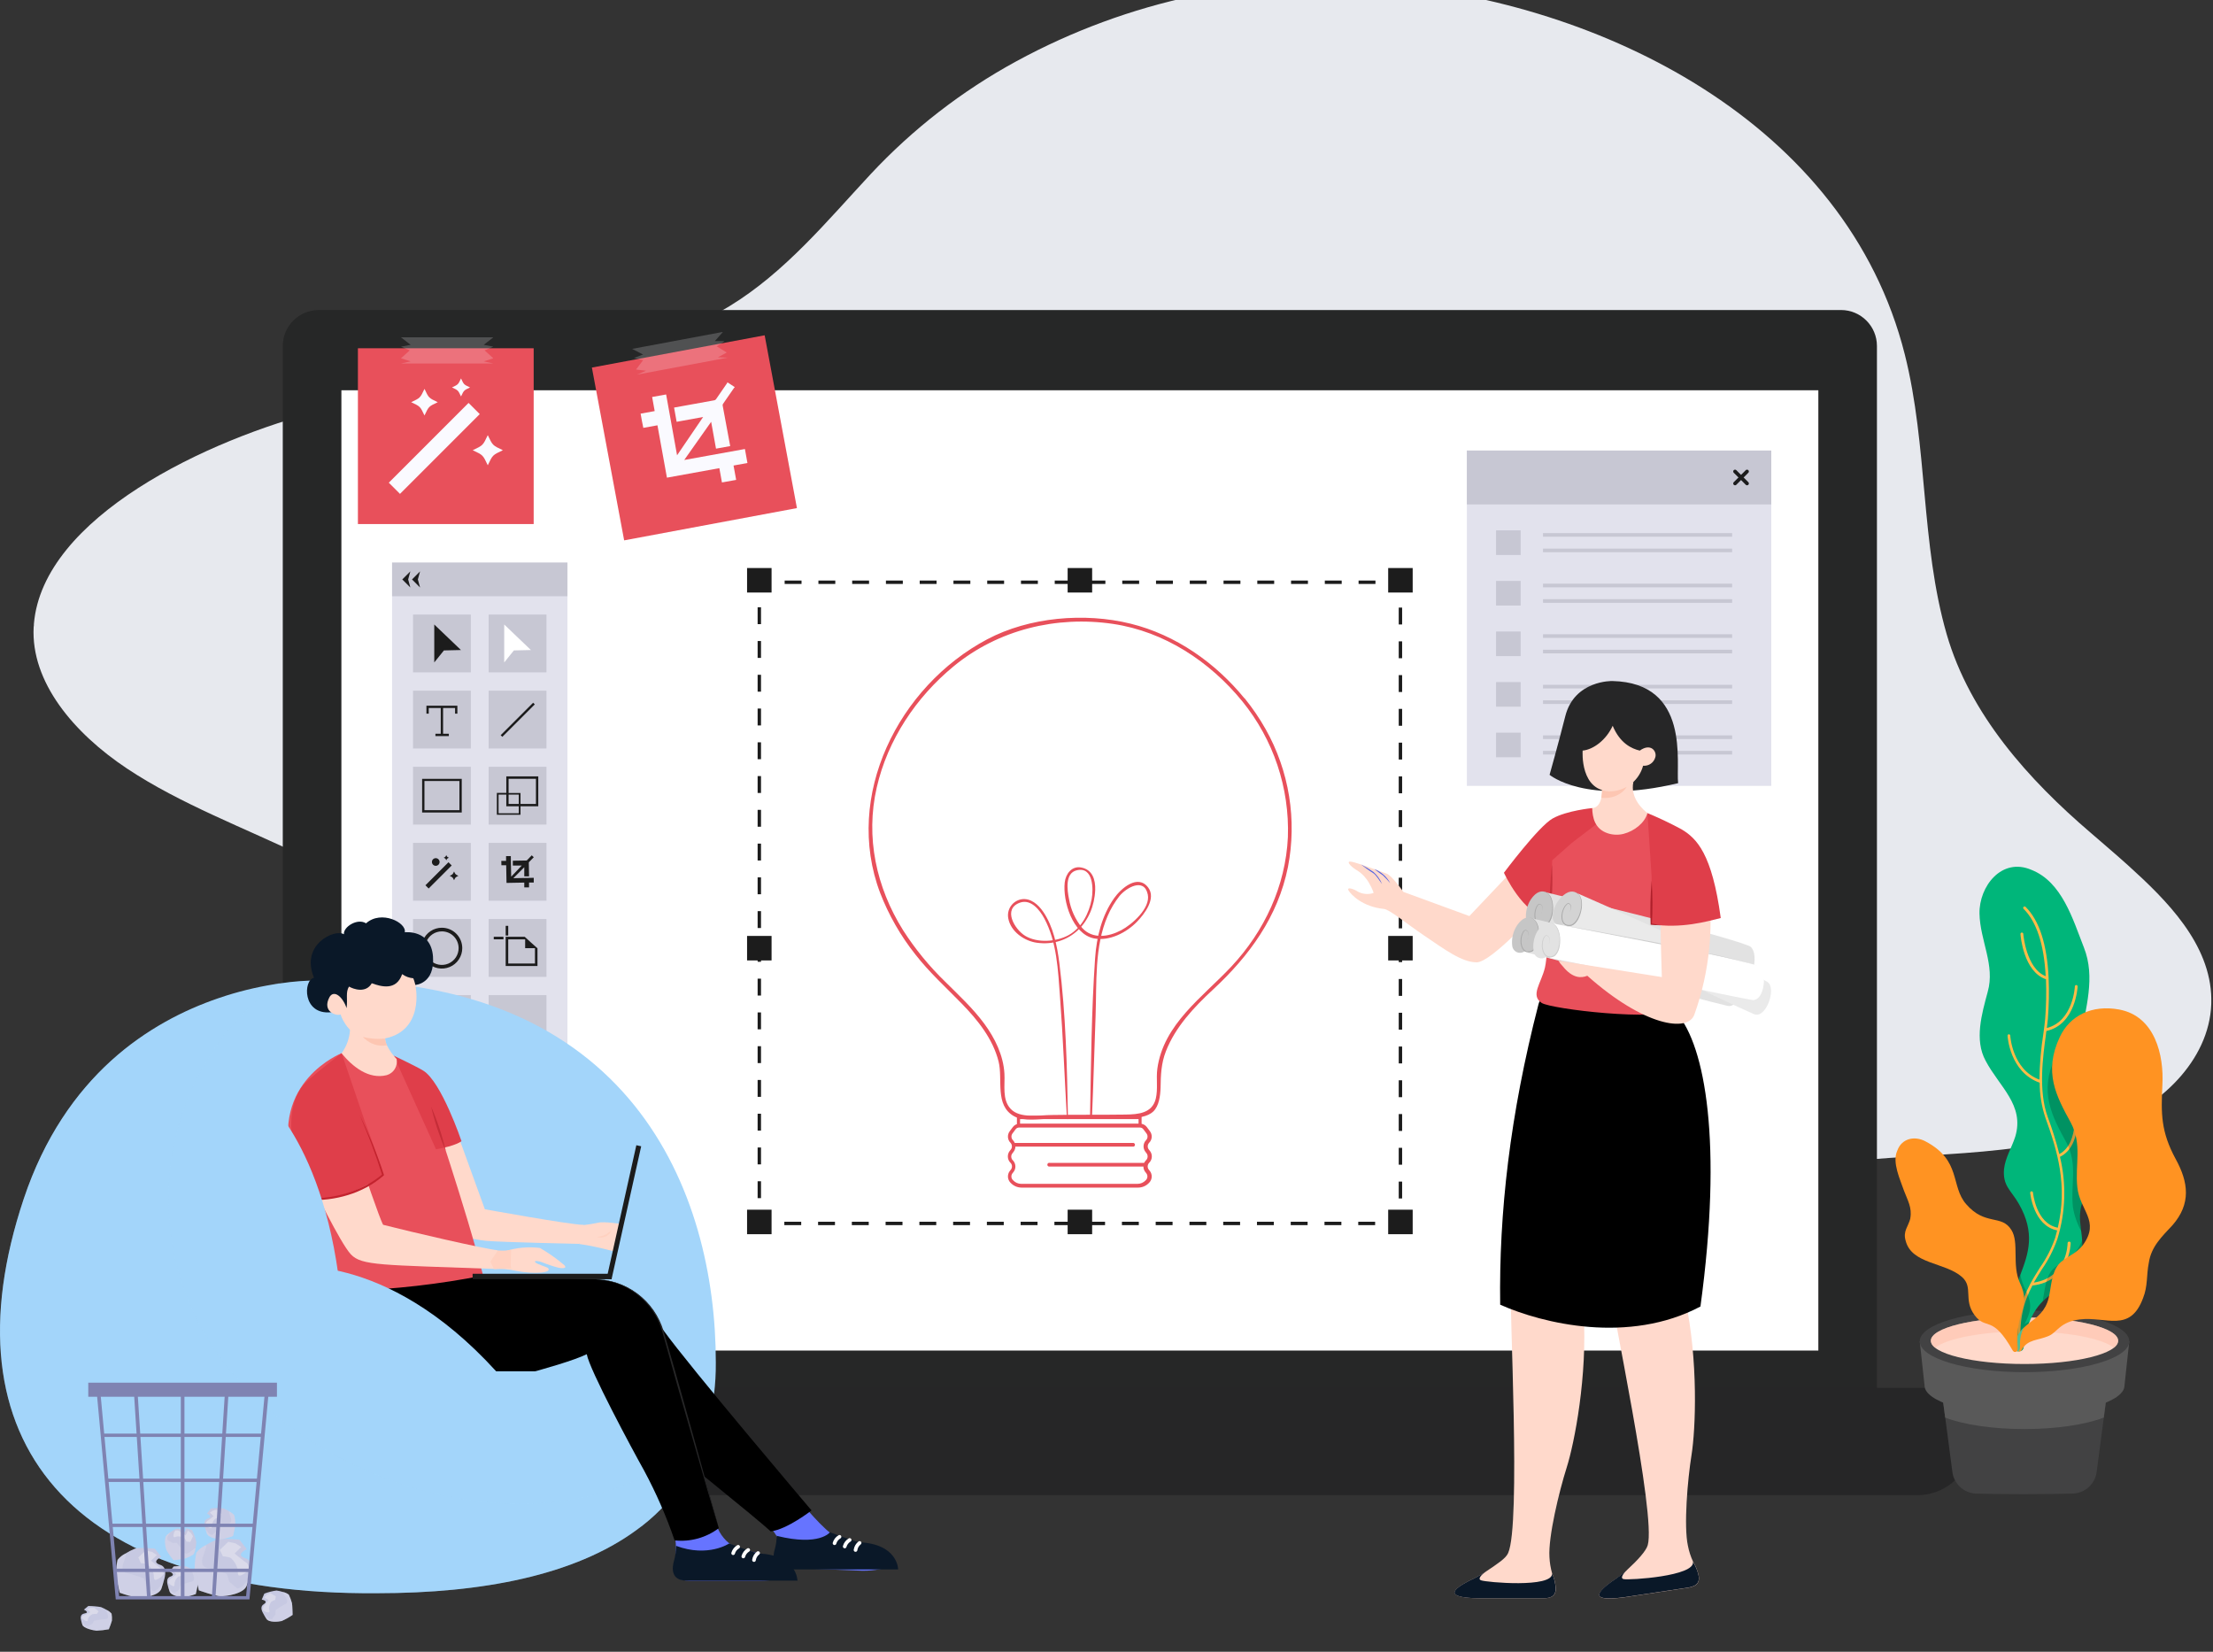 <svg width="607" height="453" viewBox="0 0 607 453" fill="none" xmlns="http://www.w3.org/2000/svg">
<rect x="0" y="0" width="607" height="453" fill="#333333" stroke="none"/>
<g clip-path="url(#clip0_856_58)">
<path d="M34.862 210.792C49.562 220.562 67.232 227.112 83.642 235.052C99.432 242.692 115.912 255.212 111.542 269.302C108.232 279.962 94.482 286.082 83.832 293.242C59.932 309.312 49.532 336.242 56.312 360.092C79.312 359.632 102.312 359.322 125.362 359.702C171.262 360.482 217.132 362.522 263.012 363.952C309.352 365.402 355.702 365.692 402.062 365.812H415.242C414.949 364.877 414.798 363.902 414.792 362.922C414.792 349.042 440.072 338.042 450.282 333.432C465.362 326.612 481.512 322.432 497.802 319.772C524.642 315.412 553.212 318.472 578.972 308.462C593.522 302.802 606.782 289.692 606.542 273.942C606.312 258.802 594.222 246.842 583.812 237.422C580.262 234.222 576.712 231.232 573.482 228.422C556.482 213.892 540.322 195.982 533.952 173.942C526.782 149.112 528.792 122.322 522.472 97.242C506.472 33.642 439.382 0.622 379.232 -4.388C344.391 -7.275 309.466 0.094 278.762 16.812C263.848 24.927 250.342 35.395 238.762 47.812C226.672 60.812 215.352 74.642 200.082 83.972C168.342 103.352 125.532 103.152 88.602 112.472C56.742 120.472 11.762 141.902 9.302 171.082C9.302 171.382 9.302 171.672 9.232 171.972C8.442 187.032 20.162 201.012 34.862 210.792Z" fill="#E7E9EE"/>
<path d="M504.952 85.022H87.431C81.981 85.022 77.561 89.441 77.561 94.892V382.522C77.561 387.973 81.981 392.392 87.431 392.392H504.952C510.403 392.392 514.822 387.973 514.822 382.522V94.892C514.822 89.441 510.403 85.022 504.952 85.022Z" fill="#262727"/>
<path d="M51.332 380.612H541.072V394.872C541.073 396.866 540.682 398.841 539.919 400.683C539.157 402.525 538.039 404.199 536.629 405.609C535.219 407.019 533.545 408.137 531.703 408.899C529.86 409.662 527.886 410.053 525.892 410.052H66.502C64.51 410.052 62.537 409.66 60.697 408.897C58.856 408.135 57.184 407.018 55.775 405.609C54.367 404.2 53.249 402.528 52.487 400.688C51.724 398.847 51.332 396.874 51.332 394.882V380.612Z" fill="#262627"/>
<path d="M498.752 107.032H93.642V370.392H498.752V107.032Z" fill="white"/>
<path d="M341.402 191.592C333.402 181.772 322.512 174.112 310.102 171.042C297.512 167.932 282.292 169.222 270.772 175.332C246.452 188.222 231.332 218.242 241.412 244.882C243.764 250.968 247.024 256.663 251.082 261.772C254.902 266.682 259.492 270.822 263.812 275.262C268.132 279.702 272.332 284.872 273.902 291.132C275.132 296.072 272.772 303.132 278.152 306.132C280.842 307.642 285.152 306.852 288.092 306.812L300.712 306.672C303.822 306.672 306.962 306.822 310.062 306.672C312.122 306.552 314.752 306.322 316.332 304.822C317.912 303.322 318.252 300.532 318.332 298.342C318.382 294.852 318.492 291.662 319.782 288.342C322.392 281.632 327.492 276.232 332.702 271.402C342.702 262.132 350.522 251.402 353.262 237.822C355.795 224.861 353.618 211.421 347.122 199.922C345.461 196.988 343.562 194.195 341.442 191.572C341.032 191.062 340.312 191.792 340.722 192.302C349.276 202.805 353.728 216.055 353.252 229.592C352.622 242.972 346.852 255.332 337.762 265.062C329.942 273.422 319.102 280.842 317.442 293.122C317.082 295.832 317.652 298.662 317.012 301.342C316.012 305.342 312.162 305.622 308.712 305.672C301.992 305.772 295.272 305.672 288.562 305.792C285.122 305.792 279.742 306.862 277.182 304.082C274.822 301.522 275.692 297.572 275.502 294.432C275.212 289.432 272.892 284.712 269.972 280.742C266.852 276.512 262.972 272.932 259.272 269.252C254.872 264.995 250.982 260.239 247.682 255.082C240.342 243.322 237.352 229.592 240.482 215.962C243.482 202.872 251.282 191.182 261.612 182.702C273.772 172.702 289.782 168.802 305.312 171.112C319.382 173.202 331.822 181.422 340.722 192.302C341.102 192.832 341.822 192.102 341.402 191.592Z" fill="#E8505B"/>
<path d="M313.132 309.122H278.932V306.032H313.122L313.132 309.122ZM279.792 308.272H312.292V306.922H279.792V308.272Z" fill="#E8505B"/>
<path d="M312.141 325.702H280.141C279.603 325.693 279.071 325.578 278.577 325.364C278.083 325.149 277.636 324.839 277.261 324.452L277.121 324.312C276.723 323.881 276.492 323.321 276.47 322.734C276.448 322.147 276.636 321.572 277.001 321.112L277.261 320.792C277.465 320.538 277.576 320.223 277.576 319.897C277.576 319.572 277.465 319.256 277.261 319.002L277.051 318.782C276.677 318.354 276.461 317.81 276.441 317.242C276.421 316.673 276.598 316.115 276.941 315.662L277.281 315.242C277.48 314.974 277.577 314.645 277.557 314.312C277.537 313.979 277.401 313.664 277.171 313.422C276.761 313.01 276.513 312.465 276.471 311.885C276.428 311.305 276.595 310.729 276.941 310.262L277.831 309.072C278.041 308.795 278.311 308.571 278.622 308.416C278.932 308.262 279.275 308.182 279.621 308.182H312.751C313.098 308.182 313.441 308.262 313.751 308.416C314.062 308.571 314.332 308.795 314.541 309.072L315.431 310.262C315.776 310.73 315.942 311.307 315.898 311.887C315.853 312.466 315.603 313.011 315.191 313.422C314.966 313.666 314.832 313.982 314.814 314.314C314.796 314.646 314.894 314.975 315.091 315.242L315.431 315.662C315.775 316.115 315.952 316.673 315.932 317.242C315.912 317.81 315.696 318.354 315.321 318.782L315.112 319.002C314.908 319.256 314.797 319.572 314.797 319.897C314.797 320.223 314.908 320.538 315.112 320.792L315.371 321.112C315.737 321.572 315.925 322.147 315.903 322.734C315.881 323.321 315.65 323.881 315.251 324.312L315.112 324.452C314.727 324.85 314.265 325.166 313.754 325.381C313.244 325.596 312.695 325.705 312.141 325.702ZM279.581 309.212C279.389 309.208 279.198 309.25 279.024 309.333C278.851 309.416 278.699 309.539 278.581 309.692L277.691 310.882C277.502 311.149 277.411 311.472 277.433 311.798C277.455 312.125 277.589 312.433 277.811 312.672C278.226 313.093 278.475 313.65 278.512 314.24C278.549 314.83 278.371 315.413 278.011 315.882L277.681 316.312C277.483 316.564 277.375 316.876 277.375 317.197C277.375 317.518 277.483 317.83 277.681 318.082L277.891 318.302C278.275 318.733 278.493 319.286 278.508 319.862C278.523 320.439 278.333 321.002 277.972 321.452L277.711 321.772C277.509 322.034 277.405 322.358 277.415 322.688C277.426 323.018 277.552 323.335 277.771 323.582L277.911 323.722C278.189 324.015 278.522 324.249 278.891 324.413C279.26 324.576 279.658 324.664 280.061 324.672H312.061C312.466 324.665 312.866 324.577 313.237 324.414C313.608 324.251 313.942 324.016 314.222 323.722L314.362 323.582C314.581 323.335 314.707 323.018 314.717 322.688C314.728 322.358 314.624 322.034 314.421 321.772L314.161 321.452C313.8 321.002 313.61 320.439 313.625 319.862C313.639 319.286 313.858 318.733 314.242 318.302L314.451 318.082C314.655 317.833 314.77 317.523 314.779 317.201C314.788 316.879 314.691 316.563 314.501 316.302L314.171 315.882C313.81 315.414 313.631 314.83 313.668 314.24C313.704 313.649 313.955 313.092 314.371 312.672C314.594 312.433 314.728 312.125 314.75 311.798C314.772 311.472 314.681 311.149 314.492 310.882L313.602 309.692C313.484 309.539 313.332 309.416 313.159 309.333C312.985 309.25 312.794 309.208 312.602 309.212H279.581Z" fill="#E8505B"/>
<path d="M292.932 306.702C292.692 292.562 292.332 278.122 290.562 264.082C289.962 259.342 288.892 254.082 286.152 250.082C284.832 248.142 282.722 246.202 280.152 246.632C279.57 246.735 279.014 246.954 278.517 247.274C278.02 247.595 277.592 248.011 277.258 248.499C276.923 248.987 276.69 249.536 276.57 250.115C276.451 250.695 276.448 251.292 276.562 251.872C277.222 255.482 280.952 258.082 284.402 258.552C293.522 259.782 300.062 252.882 300.402 244.042C300.492 241.282 299.662 238.452 296.512 237.902C293.962 237.452 292.302 239.672 292.042 242.002C291.462 247.132 294.192 256.172 300.042 257.352C304.292 258.202 308.962 255.772 311.842 252.812C313.892 250.702 317.192 246.432 314.942 243.422C312.072 239.572 307.452 243.712 305.632 246.272C302.202 251.092 300.782 256.972 300.372 262.802C299.372 277.312 299.252 291.942 298.982 306.492C298.994 306.554 299.027 306.609 299.075 306.649C299.124 306.689 299.184 306.71 299.247 306.71C299.31 306.71 299.37 306.689 299.419 306.649C299.467 306.609 299.5 306.554 299.512 306.492C299.932 297.142 300.152 287.792 300.512 278.442C300.822 269.492 300.182 259.572 303.812 251.202C304.646 249.26 305.728 247.435 307.032 245.772C308.842 243.522 313.812 240.532 314.822 245.302C315.622 249.092 310.442 253.582 307.542 255.112C304.072 256.952 299.672 257.632 296.822 254.482C294.936 252.179 293.687 249.42 293.202 246.482C292.732 244.142 292.072 239.482 295.292 238.692C299.922 237.552 299.932 243.872 299.432 246.602C298.712 250.492 296.662 254.512 293.082 256.472C289.702 258.322 284.552 258.682 281.192 256.652C278.312 254.902 274.902 249.212 279.832 247.532C282.832 246.532 285.212 249.612 286.432 251.872C289.912 258.332 290.202 266.132 290.742 273.292C291.582 284.442 292.002 295.612 292.652 306.772C292.652 306.992 293.012 307.002 293.012 306.772L292.932 306.702Z" fill="#E8505B"/>
<path d="M310.932 314.462H277.992C277.884 314.431 277.788 314.366 277.72 314.275C277.652 314.185 277.615 314.075 277.615 313.962C277.615 313.849 277.652 313.739 277.72 313.649C277.788 313.559 277.884 313.493 277.992 313.462H310.932C311.041 313.493 311.137 313.559 311.205 313.649C311.273 313.739 311.31 313.849 311.31 313.962C311.31 314.075 311.273 314.185 311.205 314.275C311.137 314.366 311.041 314.431 310.932 314.462Z" fill="#E8505B"/>
<path d="M314.302 319.922H287.932C287.855 319.944 287.773 319.948 287.694 319.933C287.615 319.919 287.541 319.886 287.476 319.837C287.412 319.789 287.36 319.726 287.324 319.654C287.288 319.582 287.27 319.503 287.27 319.422C287.27 319.342 287.288 319.262 287.324 319.19C287.36 319.118 287.412 319.055 287.476 319.007C287.541 318.959 287.615 318.926 287.694 318.911C287.773 318.896 287.855 318.9 287.932 318.922H314.292C314.401 318.953 314.497 319.019 314.565 319.109C314.633 319.199 314.67 319.309 314.67 319.422C314.67 319.535 314.633 319.645 314.565 319.735C314.497 319.826 314.401 319.891 314.292 319.922H314.302Z" fill="#E8505B"/>
<path d="M384.122 333.222V335.532H381.812" stroke="#1C1C1C" stroke-width="0.93" stroke-miterlimit="10"/>
<path d="M377.182 335.532H212.902" stroke="#1C1C1C" stroke-width="0.93" stroke-miterlimit="10" stroke-dasharray="4.63 4.63"/>
<path d="M210.591 335.532H208.271V333.222" stroke="#1C1C1C" stroke-width="0.93" stroke-miterlimit="10"/>
<path d="M208.271 328.592V164.312" stroke="#1C1C1C" stroke-width="0.93" stroke-miterlimit="10" stroke-dasharray="4.63 4.63"/>
<path d="M208.271 162.002V159.682H210.591" stroke="#1C1C1C" stroke-width="0.93" stroke-miterlimit="10"/>
<path d="M215.222 159.682H379.492" stroke="#1C1C1C" stroke-width="0.93" stroke-miterlimit="10" stroke-dasharray="4.63 4.63"/>
<path d="M381.812 159.682H384.122V162.002" stroke="#1C1C1C" stroke-width="0.93" stroke-miterlimit="10"/>
<path d="M384.122 166.632V330.902" stroke="#1C1C1C" stroke-width="0.93" stroke-miterlimit="10" stroke-dasharray="4.63 4.63"/>
<path d="M299.562 155.782H292.842V162.502H299.562V155.782Z" fill="#1C1C1C"/>
<path d="M211.632 155.782H204.912V162.502H211.632V155.782Z" fill="#1C1C1C"/>
<path d="M211.632 256.682H204.912V263.402H211.632V256.682Z" fill="#1C1C1C"/>
<path d="M387.482 155.782H380.762V162.502H387.482V155.782Z" fill="#1C1C1C"/>
<path d="M387.482 256.682H380.762V263.402H387.482V256.682Z" fill="#1C1C1C"/>
<path d="M299.562 331.762H292.842V338.482H299.562V331.762Z" fill="#1C1C1C"/>
<path d="M211.632 331.762H204.912V338.482H211.632V331.762Z" fill="#1C1C1C"/>
<path d="M387.482 331.762H380.762V338.482H387.482V331.762Z" fill="#1C1C1C"/>
<path d="M209.738 91.954L162.348 100.806L171.199 148.196L218.59 139.344L209.738 91.954Z" fill="#E8505B"/>
<path opacity="0.2" d="M198.232 91.102L196.072 93.542L198.692 93.552L198.702 93.592L196.602 94.992L199.272 96.632L199.282 96.722L196.912 97.992L199.542 98.082V98.102L174.712 102.742L177.212 101.672L174.452 101.342L176.412 98.762L173.862 98.192L176.382 97.222L173.392 95.682L198.222 91.042L198.232 91.102Z" fill="#FAFAFF"/>
<path d="M175.712 113.442L179.572 112.742C179.342 111.442 179.102 110.172 178.872 108.872L182.712 108.182C183.712 113.712 184.712 119.252 185.712 124.862L192.862 114.362L185.592 115.682C185.362 114.372 185.122 113.092 184.892 111.782L185.202 111.722L195.932 109.782C196.031 109.768 196.125 109.732 196.208 109.676C196.291 109.621 196.361 109.548 196.412 109.462L199.412 105.112C199.412 105.032 199.502 104.932 199.552 104.862L201.552 106.182C201.468 106.251 201.391 106.328 201.322 106.412C200.322 107.852 199.322 109.302 198.322 110.752C198.272 110.822 198.237 110.902 198.219 110.986C198.202 111.071 198.203 111.158 198.222 111.242C198.889 114.829 199.555 118.415 200.222 122.002L200.282 122.342L196.392 123.042C195.952 120.572 195.502 118.092 195.062 115.682L187.722 126.082V126.142L204.322 123.142C204.552 124.432 204.782 125.702 205.012 126.982L201.202 127.672L201.922 131.612L198.022 132.312C197.792 131.012 197.552 129.722 197.312 128.392L182.932 131.002C182.062 126.202 181.202 121.432 180.332 116.642L176.452 117.342C176.182 116.042 175.932 114.762 175.712 113.442Z" fill="#FAFAFF"/>
<path d="M146.382 95.512H98.172V143.722H146.382V95.512Z" fill="#E8505B"/>
<path opacity="0.2" d="M135.241 92.572L132.671 94.572L135.241 95.052V95.102L132.921 96.092L135.241 98.192V98.292L132.671 99.102L135.241 99.672V99.692H109.981L112.631 99.102L109.981 98.262L112.381 96.092L109.981 95.072L112.631 94.572L109.981 92.512H135.241V92.572Z" fill="#FAFAFF"/>
<path d="M128.521 110.501L106.643 132.379L109.711 135.448L131.589 113.57L128.521 110.501Z" fill="#FAFAFF"/>
<path d="M120.072 110.302C117.552 111.502 117.632 111.422 116.432 113.942C115.222 111.422 115.302 111.502 112.782 110.302C115.302 109.102 115.222 109.172 116.432 106.652C117.632 109.172 117.552 109.102 120.072 110.302Z" fill="#FAFAFF"/>
<path d="M137.932 123.472C135.072 124.832 135.162 124.742 133.792 127.602C132.432 124.742 132.522 124.832 129.662 123.472C132.522 122.112 132.432 122.192 133.792 119.342C135.162 122.192 135.072 122.112 137.932 123.472Z" fill="#FAFAFF"/>
<path d="M128.932 106.252C127.212 107.072 127.272 107.022 126.452 108.732C125.642 107.022 125.692 107.072 123.982 106.252C125.692 105.442 125.642 105.492 126.452 103.782C127.252 105.492 127.192 105.442 128.932 106.252Z" fill="#FAFAFF"/>
<path d="M485.842 123.562H402.342V215.532H485.842V123.562Z" fill="#E2E2ED"/>
<path d="M485.842 123.562H402.342V138.332H485.842V123.562Z" fill="#C7C7D3"/>
<path d="M475.902 129.302L479.192 132.592" stroke="#1C1C1C" stroke-linecap="round" stroke-linejoin="round"/>
<path d="M475.902 132.592L479.192 129.302" stroke="#1C1C1C" stroke-linecap="round" stroke-linejoin="round"/>
<path d="M417.102 145.452H410.352V152.202H417.102V145.452Z" fill="#C7C7D3"/>
<path d="M423.231 150.952H475.101" stroke="#C7C7D3" stroke-miterlimit="10"/>
<path d="M423.231 146.702H475.101" stroke="#C7C7D3" stroke-miterlimit="10"/>
<path d="M417.102 159.322H410.352V166.072H417.102V159.322Z" fill="#C7C7D3"/>
<path d="M423.231 164.822H475.101" stroke="#C7C7D3" stroke-miterlimit="10"/>
<path d="M423.231 160.572H475.101" stroke="#C7C7D3" stroke-miterlimit="10"/>
<path d="M417.102 173.192H410.352V179.942H417.102V173.192Z" fill="#C7C7D3"/>
<path d="M423.231 178.692H475.101" stroke="#C7C7D3" stroke-miterlimit="10"/>
<path d="M423.231 174.442H475.101" stroke="#C7C7D3" stroke-miterlimit="10"/>
<path d="M417.102 187.062H410.352V193.812H417.102V187.062Z" fill="#C7C7D3"/>
<path d="M423.231 192.562H475.101" stroke="#C7C7D3" stroke-miterlimit="10"/>
<path d="M423.231 188.312H475.101" stroke="#C7C7D3" stroke-miterlimit="10"/>
<path d="M417.102 200.932H410.352V207.682H417.102V200.932Z" fill="#C7C7D3"/>
<path d="M423.231 206.432H475.101" stroke="#C7C7D3" stroke-miterlimit="10"/>
<path d="M423.231 202.182H475.101" stroke="#C7C7D3" stroke-miterlimit="10"/>
<path d="M155.642 154.292H107.542V309.122H155.642V154.292Z" fill="#E2E2ED"/>
<path d="M155.642 154.292H107.542V163.522H155.642V154.292Z" fill="#C7C7D3"/>
<path d="M112.552 161.122L110.342 158.912L112.552 156.702L111.952 158.912L112.552 161.122Z" fill="#1C1C1C"/>
<path d="M115.222 161.122L113.012 158.912L115.222 156.702L114.612 158.912L115.222 161.122Z" fill="#1C1C1C"/>
<path d="M129.142 168.542H113.282V184.402H129.142V168.542Z" fill="#C7C7D3"/>
<path d="M149.892 168.542H134.032V184.402H149.892V168.542Z" fill="#C7C7D3"/>
<path d="M129.142 189.412H113.282V205.272H129.142V189.412Z" fill="#C7C7D3"/>
<path d="M149.892 189.412H134.032V205.272H149.892V189.412Z" fill="#C7C7D3"/>
<path d="M129.142 210.292H113.282V226.152H129.142V210.292Z" fill="#C7C7D3"/>
<path d="M149.892 210.292H134.032V226.152H149.892V210.292Z" fill="#C7C7D3"/>
<path d="M129.142 231.162H113.282V247.022H129.142V231.162Z" fill="#C7C7D3"/>
<path d="M149.892 231.162H134.032V247.022H149.892V231.162Z" fill="#C7C7D3"/>
<path d="M129.142 252.042H113.282V267.902H129.142V252.042Z" fill="#C7C7D3"/>
<path d="M149.892 252.042H134.032V267.902H149.892V252.042Z" fill="#C7C7D3"/>
<path d="M129.142 272.912H113.282V288.772H129.142V272.912Z" fill="#C7C7D3"/>
<path d="M149.892 272.912H134.032V288.772H149.892V272.912Z" fill="#C7C7D3"/>
<path d="M119.112 171.272V181.672L121.762 178.382L126.432 178.272L119.112 171.272Z" fill="#1C1C1C"/>
<path d="M138.302 171.272V181.672L140.952 178.382L145.622 178.272L138.302 171.272Z" fill="white"/>
<path d="M116.962 193.542V195.722H117.602V194.172H120.892V201.232H119.432V201.872H123.112V201.232H121.532V194.172H124.822V195.722H125.452V193.542H116.962Z" fill="#1C1C1C"/>
<path d="M146.234 192.723L137.33 201.624L137.783 202.076L146.687 193.176L146.234 192.723Z" fill="#1C1C1C"/>
<path d="M126.652 222.832H115.782V213.602H126.652V222.832ZM116.422 222.192H126.012V214.192H116.422V222.192Z" fill="#1C1C1C"/>
<path d="M147.642 212.922H138.872V217.452H136.282V223.452H142.772V221.122H147.642V212.922ZM142.302 223.042H136.752V217.922H138.872V221.122H142.302V223.042ZM142.302 220.482H139.502V217.922H142.302V220.482ZM147.002 220.482H142.772V217.482H139.502V213.592H147.002V220.482Z" fill="#1C1C1C"/>
<path d="M123.011 236.469L116.689 242.79L117.573 243.674L123.895 237.353L123.011 236.469Z" fill="#1C1C1C"/>
<path d="M119.522 237.452C120.102 237.452 120.572 236.982 120.572 236.402C120.572 235.822 120.102 235.352 119.522 235.352C118.942 235.352 118.472 235.822 118.472 236.402C118.472 236.982 118.942 237.452 119.522 237.452Z" fill="#1C1C1C"/>
<path d="M125.732 240.202C124.912 240.602 124.932 240.572 124.542 241.402C124.152 240.572 124.172 240.602 123.352 240.202C124.172 239.812 124.152 239.842 124.542 239.012C124.932 239.842 124.932 239.812 125.732 240.202Z" fill="#1C1C1C"/>
<path d="M123.132 235.232C122.632 235.462 122.652 235.452 122.412 235.942C122.182 235.452 122.192 235.462 121.702 235.232C122.192 234.992 122.182 235.012 122.412 234.512C122.652 235.012 122.632 234.992 123.132 235.232Z" fill="#1C1C1C"/>
<path d="M137.502 236.092H138.812V234.792H140.112C140.112 236.662 140.182 238.532 140.212 240.432L143.122 237.372H140.662C140.662 236.932 140.662 236.502 140.662 236.052H140.762L144.392 235.992C144.424 235.992 144.456 235.984 144.486 235.97C144.515 235.957 144.541 235.937 144.562 235.912L145.782 234.642L145.842 234.572L146.422 235.112C146.387 235.124 146.356 235.144 146.332 235.172L145.112 236.432C145.089 236.451 145.071 236.476 145.06 236.504C145.05 236.532 145.047 236.563 145.052 236.592L145.112 240.222V240.332H143.802C143.802 239.492 143.802 238.652 143.802 237.842L140.802 240.842L146.402 240.742V242.042H145.112C145.112 242.492 145.112 242.932 145.112 243.372H143.802C143.802 242.942 143.802 242.502 143.802 242.052L138.932 242.142L138.842 237.292H137.532C137.522 236.922 137.512 236.532 137.502 236.092Z" fill="#1C1C1C"/>
<path d="M139.052 253.912V256.572" stroke="#1C1C1C" stroke-width="0.7" stroke-miterlimit="10"/>
<path d="M135.432 257.262H138.092" stroke="#1C1C1C" stroke-width="0.7" stroke-miterlimit="10"/>
<path d="M138.702 256.922V264.922H147.422V260.072L145.652 258.492L143.932 256.922H138.702ZM147.462 260.092L143.932 256.922L145.702 258.512L147.462 260.092ZM139.402 264.242V257.622H144.042V260.032H146.732V264.242H139.402Z" fill="#1C1C1C"/>
<path d="M126.292 260.022C126.294 261.032 125.996 262.019 125.436 262.859C124.877 263.7 124.08 264.355 123.148 264.742C122.216 265.129 121.189 265.231 120.199 265.035C119.209 264.838 118.299 264.352 117.586 263.638C116.872 262.925 116.386 262.015 116.189 261.025C115.993 260.034 116.095 259.008 116.482 258.076C116.869 257.144 117.524 256.347 118.365 255.787C119.205 255.228 120.192 254.93 121.202 254.932C122.552 254.932 123.846 255.468 124.801 256.423C125.755 257.378 126.292 258.672 126.292 260.022Z" stroke="#1C1C1C" stroke-miterlimit="10"/>
<path d="M208.602 433.512H189.072C183.532 433.512 185.192 429.512 185.402 425.512C185.402 425.242 185.402 424.982 185.402 424.712C185.402 420.512 184.402 419.642 184.402 419.642L196.062 416.152C196.402 418.934 197.807 421.476 199.982 423.242C201.817 424.383 203.854 425.16 205.982 425.532C209.162 426.262 212.672 426.902 215.272 428.462C219.852 431.232 215.422 433.512 208.602 433.512Z" fill="#6674FF"/>
<path d="M196.342 373.662C196.393 379.568 195.667 385.455 194.182 391.172C191.161 402.691 184.188 412.783 174.482 419.682C157.642 431.992 132.402 436.942 103.392 436.942C19.212 437.552 -15.608 395.082 6.492 328.842C17.822 294.842 41.182 280.152 59.892 273.762C60.602 273.512 61.302 273.292 62.002 273.062C66.9 271.519 71.917 270.386 77.002 269.672C80.41 269.151 83.854 268.894 87.302 268.902C173.022 267.382 196.342 326.732 196.342 373.662Z" fill="#A3D5FA"/>
<path d="M126.102 312.642L132.992 331.642C132.992 331.642 155.842 335.792 159.992 335.932C160.992 338.472 158.842 341.132 158.842 341.132C158.842 341.132 137.702 340.692 133.352 340.302C129.932 339.992 121.192 337.962 121.192 337.962L116.521 312.602L126.102 312.642Z" fill="#FFD9CB"/>
<g style="mix-blend-mode:multiply" opacity="0.3">
<path d="M194.182 391.172C191.161 402.691 184.188 412.783 174.482 419.682C157.642 431.992 132.402 436.942 103.392 436.942C19.212 437.552 -15.608 395.082 6.492 328.842C11.702 313.232 20.612 298.902 33.392 288.392C46.392 277.722 60.892 274.052 76.772 269.552C49.332 288.552 39.192 324.402 51.132 355.342C61.602 382.472 88.272 401.082 115.582 408.622C138.782 415.032 165.752 414.262 185.582 399.272C188.74 396.899 191.624 394.182 194.182 391.172Z" fill="#A3D5FA"/>
</g>
<path d="M236.592 430.782L217.592 430.012C212.052 430.012 213.162 426.782 213.382 422.822C213.382 422.552 213.502 422.272 213.382 422.022C211.552 417.712 204.892 413.902 204.892 413.902L217.722 409.682C217.722 409.682 224.392 417.952 227.922 420.552C229.757 421.692 231.794 422.47 233.922 422.842C237.102 423.562 240.602 424.202 243.202 425.762C247.832 428.512 243.402 430.782 236.592 430.782Z" fill="#6674FF"/>
<path d="M167.871 355.072C167.871 355.072 174.451 354.362 181.871 364.702C189.291 375.042 222.592 414.232 222.592 414.232C222.592 414.232 215.941 419.432 211.401 419.992C208.331 417.042 182.332 396.152 182.332 396.152L169.612 361.032L166.212 358.912L155.102 355.042L167.871 355.072Z" fill="black"/>
<path d="M108.802 290.432C108.802 290.432 118.102 303.062 118.262 303.522C120.102 308.602 131.752 344.232 133.382 353.872C124.302 358.282 115.802 355.492 95.812 355.802H88.552C88.552 355.802 82.232 326.152 80.222 319.012C73.932 296.622 93.702 288.842 93.702 288.842L108.802 290.432Z" fill="#E8505B"/>
<path d="M132.502 349.822L162.812 350.822C167.147 350.817 171.365 352.233 174.818 354.854C178.271 357.475 180.77 361.155 181.932 365.332L197.162 419.102C193.694 421.718 189.362 422.919 185.042 422.462C182.777 415.875 179.985 409.481 176.692 403.342C173.212 397.132 161.692 375.632 160.942 371.392C154.132 374.722 129.762 380.472 129.762 380.472L108.382 372.922L100.512 360.052C100.512 360.052 94.072 354.052 95.972 353.992C108.241 353.587 120.457 352.193 132.502 349.822Z" fill="black"/>
<path d="M162.812 350.822C167.121 350.795 171.323 352.168 174.786 354.734C178.248 357.3 180.784 360.921 182.011 365.052L183.432 369.962C185.262 376.182 189.932 392.962 191.732 399.422C193.102 404.302 195.821 414.202 197.131 419.102L194.232 409.322C192.452 403.152 187.611 386.322 185.771 379.902L183.031 370.072C182.031 366.812 181.441 363.422 179.651 360.532C177.898 357.619 175.432 355.2 172.486 353.501C169.54 351.803 166.211 350.881 162.812 350.822Z" fill="#262627"/>
<path d="M99.232 319.752C99.232 319.752 104.232 334.542 105.092 335.902C112.582 337.832 132.602 342.472 136.572 342.902L135.492 348.002C104.772 346.872 99.182 347.162 96.232 344.002C93.282 340.842 85.672 325.002 85.672 325.002" fill="#FFD9CB"/>
<path d="M93.702 288.842C93.702 288.842 88.402 292.842 84.612 296.152C80.822 299.462 76.212 307.362 84.612 328.852C88.432 329.082 96.112 328.612 105.042 322.192C102.932 314.922 100.202 307.922 100.202 307.922" fill="#DF3E4A"/>
<path d="M80.932 317.122C81.965 321.09 83.268 324.982 84.832 328.772L84.642 328.632C90.119 328.815 95.55 327.582 100.412 325.052C102.002 324.201 103.506 323.196 104.902 322.052L104.832 322.312C103.091 316.731 101.038 311.252 98.682 305.902C101.274 311.16 103.487 316.598 105.302 322.172V322.322L105.182 322.432C99.522 327.352 91.852 329.432 84.442 329.112C82.928 325.224 81.754 321.212 80.932 317.122Z" fill="#C3232E"/>
<path d="M107.992 289.522C107.992 289.522 114.312 292.522 116.062 293.612C121.062 296.612 126.582 312.972 126.582 312.972C126.582 312.972 125.182 314.232 119.582 315.192" fill="#DF3E4A"/>
<path d="M106.081 294.862C101.081 296.112 96.641 292.482 93.691 288.862C95.066 286.982 95.871 284.747 96.011 282.422C96.132 281.253 96.153 280.075 96.071 278.902C96.071 278.902 105.021 279.802 105.821 283.672C105.667 284.028 105.601 284.416 105.631 284.802C105.667 285.457 105.837 286.097 106.131 286.682C106.819 288.065 107.716 289.333 108.791 290.442C108.969 291.384 108.79 292.358 108.289 293.175C107.788 293.992 107.001 294.593 106.081 294.862Z" fill="#FFD9CB"/>
<path d="M113.932 270.122C113.932 270.122 119.322 269.822 118.762 262.322C118.202 254.822 111.022 255.682 111.022 255.682C111.602 253.072 104.602 249.472 100.402 253.222C98.052 251.712 94.112 254.222 94.332 256.222C91.922 254.672 82.282 258.952 86.132 268.152C83.132 268.722 82.892 278.432 90.822 277.612C95.945 276.969 100.978 275.741 105.822 273.952L113.932 270.122Z" fill="#0A1828"/>
<path d="M114.092 271.252C114.092 271.252 116.542 285.252 101.782 285.122C101.501 285.124 101.22 285.101 100.942 285.052C96.232 284.202 94.062 280.182 93.402 278.192C92.402 278.752 88.172 277.502 90.402 273.412C91.652 271.362 94.042 273.412 95.062 276.482C95.412 273.982 94.722 272.042 95.752 270.572C96.882 271.252 100.352 272.502 101.972 269.662C104.502 270.572 108.702 271.822 110.302 267.162C111.201 267.81 112.259 268.201 113.362 268.292C113.746 269.239 113.992 270.236 114.092 271.252Z" fill="#FFD9CB"/>
<path d="M118.262 303.522C119.967 307.416 121.306 311.46 122.262 315.602C120.562 311.706 119.223 307.663 118.262 303.522Z" fill="#C52D38"/>
<path d="M77.612 347.622C77.612 347.622 105.202 342.172 136.092 376.082H160.932L114.932 404.852L84.242 382.072L77.612 347.622Z" fill="#A3D5FA"/>
<path d="M135.492 348.042C137.525 347.913 139.566 348.078 141.552 348.532C146.642 349.532 151.792 349.092 150.222 347.692C150.012 347.502 147.222 346.692 146.802 346.172C146.382 345.652 147.702 345.782 148.682 346.172C150.169 346.783 151.696 347.291 153.252 347.692C154.252 347.892 155.632 347.882 154.802 346.982C152.721 345.213 150.485 343.633 148.122 342.262C144.881 341.85 141.589 342.161 138.482 343.172" fill="#FFD9CB"/>
<path d="M70.542 298.922C70.542 298.922 89.782 312.652 93.702 357.612C70.612 367.362 60.452 336.672 60.452 336.672" fill="#A3D5FA"/>
<path d="M159.152 336.062C160.809 335.921 162.455 335.677 164.082 335.332C165.582 334.922 170.562 335.702 170.562 335.702L168.482 343.212C168.482 343.212 164.052 342.052 162.032 341.692C160.012 341.332 158.872 341.172 158.872 341.172L159.152 336.062Z" fill="#FFD9CB"/>
<path d="M167.782 349.332H129.632V350.832H167.782V349.332Z" fill="#1C1C1C"/>
<path d="M174.542 314.078L166.416 350.523L167.743 350.819L175.87 314.374L174.542 314.078Z" fill="#1C1C1C"/>
<path d="M136.572 342.922C137.78 343.047 139 342.993 140.192 342.762C140.192 342.762 140.072 346.852 140.072 346.982L140.192 347.842L135.492 348.022L134.492 346.022L136.572 342.922Z" fill="#FFD1C0"/>
<path d="M163.642 339.212C165.223 339.148 166.714 338.461 167.792 337.302C167.646 337.701 167.422 338.067 167.134 338.379C166.846 338.691 166.5 338.943 166.114 339.121C165.728 339.298 165.311 339.398 164.887 339.413C164.463 339.429 164.039 339.361 163.642 339.212Z" fill="#FFD1C0"/>
<path d="M106.132 286.682C105.032 286.875 103.902 286.806 102.834 286.481C101.766 286.156 100.789 285.584 99.982 284.812C99.809 284.676 99.646 284.529 99.492 284.372C101.398 284.861 103.373 285.02 105.332 284.842C105.395 284.854 105.459 284.854 105.522 284.842H105.632C105.673 285.483 105.843 286.109 106.132 286.682Z" fill="#FDC6B2"/>
<path d="M185.432 423.992C185.435 425.345 185.25 426.691 184.882 427.992C184.332 429.902 183.882 433.472 188.342 433.492C194.422 433.492 218.732 433.492 218.732 433.492C218.732 433.492 218.732 426.492 208.022 426.042C205.702 425.502 200.022 423.292 200.022 423.292C200.022 423.292 194.232 427.212 185.482 423.962L185.432 423.992Z" fill="#0A1828"/>
<path d="M213.052 420.922C213.055 422.275 212.87 423.621 212.501 424.922C211.951 426.832 211.502 430.402 215.972 430.422C222.042 430.422 246.352 430.422 246.352 430.422C246.352 430.422 246.351 423.422 235.651 422.972C233.321 422.432 227.651 420.222 227.651 420.222C227.651 420.222 224.842 424.112 213.102 421.222L213.052 420.922Z" fill="#0A1828"/>
<path d="M202.462 424.212C201.796 424.601 201.305 425.231 201.092 425.972" stroke="white" stroke-linecap="round" stroke-linejoin="round"/>
<path d="M205.232 425.082C204.57 425.48 204.086 426.117 203.882 426.862" stroke="white" stroke-linecap="round" stroke-linejoin="round"/>
<path d="M207.932 425.922C207.627 426.154 207.371 426.444 207.179 426.776C206.987 427.107 206.862 427.473 206.812 427.852" stroke="white" stroke-linecap="round" stroke-linejoin="round"/>
<path d="M230.272 421.472C229.939 421.661 229.647 421.914 229.412 422.216C229.177 422.518 229.004 422.863 228.902 423.232" stroke="white" stroke-linecap="round" stroke-linejoin="round"/>
<path d="M233.051 422.342C232.385 422.738 231.898 423.375 231.691 424.122" stroke="white" stroke-linecap="round" stroke-linejoin="round"/>
<path d="M235.782 423.152C235.172 423.63 234.771 424.325 234.662 425.092" stroke="white" stroke-linecap="round" stroke-linejoin="round"/>
<path d="M442.232 186.772C442.232 186.772 431.802 186.492 429.322 196.492C427.322 204.402 425.032 212.492 425.032 212.492C425.032 212.492 434.852 220.882 460.292 214.782C459.622 209.452 463.802 187.252 442.232 186.772Z" fill="#262627"/>
<path d="M414.702 238.922L403.032 251.232L384.932 244.602C384.932 244.602 381.782 240.112 380.352 239.602C378.922 239.092 372.562 236.702 370.782 236.342C369.002 235.982 370.352 237.552 371.992 238.562C373.087 239.191 374.038 240.042 374.782 241.062C375.562 241.992 376.922 244.772 376.712 244.922C375.364 245.346 373.906 245.243 372.632 244.632C371.202 243.702 369.232 243.132 369.932 244.272C370.632 245.412 373.782 248.702 379.572 249.272C381.142 249.412 385.642 253.222 390.862 256.742C396.082 260.262 400.932 263.922 405.032 263.922C409.132 263.922 422.192 249.312 422.192 249.312L414.702 238.922Z" fill="#FFD9CB"/>
<path d="M441.222 333.272C438.482 341.212 434.222 356.002 434.362 359.832C435.462 377.362 431.832 395.832 429.722 402.482C427.612 409.132 424.652 421.482 424.992 426.982C425.063 428.519 425.312 430.042 425.732 431.522C426.317 432.836 426.656 434.246 426.732 435.682C426.732 438.682 423.862 438.352 421.542 438.352H408.182C394.422 438.552 399.182 435.552 402.922 433.562C404.505 432.853 406.03 432.02 407.482 431.072L407.652 430.952C410.802 428.822 413.012 427.412 413.652 425.952C417.212 418.222 413.952 358.452 414.372 351.122C414.792 343.792 416.692 315.252 416.692 315.252L444.892 318.252C444.117 323.358 442.889 328.384 441.222 333.272Z" fill="#FFD9CB"/>
<path d="M426.702 435.682C426.702 438.682 423.832 438.352 421.512 438.352H408.152C394.392 438.552 399.152 435.552 402.892 433.562C404.475 432.853 405.999 432.02 407.452 431.072C406.872 431.502 405.052 432.942 406.222 433.402C407.582 433.952 425.912 435.572 425.732 431.522C426.307 432.838 426.635 434.248 426.702 435.682Z" fill="#0A1828"/>
<path d="M465.012 328.822C463.492 337.082 461.492 352.342 462.202 356.112C465.902 373.272 465.072 392.112 463.972 398.982C462.872 405.852 461.802 418.542 462.972 423.912C463.265 425.42 463.738 426.887 464.382 428.282C465.149 429.507 465.681 430.863 465.952 432.282C466.402 435.282 463.522 435.352 461.222 435.702L448.022 437.702C434.432 439.962 438.662 436.282 442.092 433.752C443.555 432.815 444.942 431.765 446.242 430.612L446.382 430.462C449.182 427.892 451.492 425.372 451.952 423.772C454.312 415.592 441.832 357.772 441.142 350.472C440.452 343.172 438.082 314.662 438.082 314.662L466.422 313.422C466.408 318.587 465.936 323.74 465.012 328.822Z" fill="#FFD9CC"/>
<path d="M465.932 432.252C466.382 435.252 463.502 435.322 461.202 435.672L448.002 437.672C434.412 439.932 438.642 436.252 442.072 433.722C443.535 432.785 444.923 431.735 446.222 430.582C445.712 431.092 444.122 432.792 445.342 433.072C446.782 433.412 465.142 432.272 464.342 428.292C465.112 429.503 465.651 430.846 465.932 432.252Z" fill="#0A1828"/>
<path d="M438.622 321.142C439.622 328.702 440.292 336.692 440.622 344.332C439.622 336.752 438.942 328.762 438.622 321.142Z" fill="#4D5FE2"/>
<path d="M436.722 221.622C436.722 221.622 429.722 222.292 425.852 224.482C421.982 226.672 412.512 239.352 412.512 239.352C412.512 239.352 417.752 250.882 424.622 251.732C431.292 252.122 439.102 249.072 439.102 249.072L443.102 225.622L436.722 221.622Z" fill="#DF3E4A"/>
<path d="M421.982 275.452C414.132 305.832 411.132 332.732 411.482 357.812C423.142 363.012 446.772 368.712 466.412 358.312C472.542 313.382 467.712 286.892 459.972 277.962C450.662 276.322 424.272 266.582 421.982 275.452Z" fill="black"/>
<path d="M425.762 235.922C425.762 235.922 424.812 260.982 423.762 265.362C422.712 269.742 419.662 272.982 422.902 275.082C425.572 276.702 454.062 280.232 461.112 276.892C462.352 268.792 464.732 246.782 464.732 246.782L460.832 235.922L451.832 222.992L448.592 222.482L439.252 224.962L431.152 231.152L425.762 235.922Z" fill="#E8505B"/>
<path d="M439.432 216.502C439.432 216.502 439.672 221.432 436.722 221.622C436.802 224.152 437.372 227.372 441.042 228.552C442.421 228.993 443.896 229.041 445.302 228.692C448.302 227.932 451.172 225.642 451.872 222.992C450.872 222.192 447.032 218.992 448.022 214.432C445.237 215.416 442.359 216.11 439.432 216.502Z" fill="#FFD9CB"/>
<path d="M434.102 205.852C434.102 205.852 433.242 217.432 442.242 217.002C444.2 216.849 446.061 216.094 447.573 214.841C449.084 213.588 450.17 211.897 450.682 210.002C451.444 210.075 452.207 209.869 452.829 209.422C453.451 208.975 453.889 208.318 454.062 207.572C454.442 205.992 452.772 203.712 449.772 205.852C447.532 205.332 444.342 203.852 442.342 199.042C440.582 202.922 437.052 205.572 434.102 205.852Z" fill="#FFD9CB"/>
<path d="M373.252 237.052C374.448 237.681 375.607 238.379 376.722 239.142C377.747 240.05 378.554 241.178 379.082 242.442C378.352 241.542 377.542 239.982 376.552 239.382C375.562 238.782 374.192 237.762 373.252 237.052Z" fill="#4D5FE2"/>
<path d="M376.982 238.342C378.839 239.086 380.377 240.455 381.332 242.212C380.704 241.466 380.037 240.755 379.332 240.082C378.552 239.502 377.722 238.962 376.962 238.342H376.982Z" fill="#4D5FE2"/>
<path d="M425.712 237.052C425.902 241.942 425.932 246.992 424.622 251.732C425.152 246.932 425.122 241.852 425.712 237.052Z" fill="#C5303B"/>
<path d="M424.302 244.792C424.302 244.792 471.302 255.942 479.762 259.422C482.582 260.572 481.202 269.542 477.662 268.722C468.852 266.722 430.912 255.992 422.882 254.182C426.852 248.922 424.302 244.792 424.302 244.792Z" fill="#E2E2E2"/>
<path d="M422.152 253.642C422.033 253.739 421.905 253.826 421.772 253.902C421.472 254.066 421.137 254.156 420.795 254.165C420.453 254.175 420.114 254.103 419.806 253.955C419.497 253.808 419.228 253.589 419.021 253.317C418.813 253.046 418.673 252.729 418.612 252.392C418.339 250.378 418.8 248.333 419.912 246.632C421.442 244.432 422.912 244.112 424.302 244.792C424.688 245.048 425.014 245.384 425.257 245.777C425.501 246.171 425.656 246.613 425.712 247.072C425.912 248.672 426.362 253.482 423.372 253.902C422.955 253.875 422.544 253.787 422.152 253.642Z" fill="#C6C6C6"/>
<path d="M422.832 250.432C423.192 249.682 423.342 248.352 422.392 248.032C422.285 248.023 422.179 248.044 422.084 248.091C421.988 248.139 421.908 248.212 421.852 248.302C420.562 249.992 420.852 254.712 423.852 253.592C426.442 252.352 426.682 244.372 423.042 244.532C426.882 244.242 426.772 252.532 423.982 253.842C420.662 255.082 420.172 250.062 421.702 248.192C422.312 247.392 423.202 248.332 423.142 249.062C423.145 249.54 423.028 250.011 422.802 250.432H422.832Z" fill="#AAAAAA"/>
<path d="M420.482 251.922C420.482 251.922 467.482 263.072 475.952 266.552C478.762 267.702 477.382 276.672 473.852 275.862C465.042 273.862 427.092 263.122 419.062 261.312C423.042 256.022 420.482 251.922 420.482 251.922Z" fill="#E2E2E2"/>
<path d="M418.342 260.792C418.218 260.887 418.088 260.974 417.952 261.052C417.653 261.216 417.318 261.307 416.977 261.316C416.636 261.325 416.297 261.253 415.99 261.105C415.682 260.958 415.413 260.739 415.207 260.467C415 260.195 414.862 259.878 414.802 259.542C414.527 257.531 414.989 255.489 416.102 253.792C417.632 251.582 419.052 251.262 420.482 251.942C420.869 252.196 421.196 252.532 421.44 252.926C421.684 253.32 421.838 253.762 421.892 254.222C422.102 255.822 422.542 260.642 419.562 261.052C419.145 261.027 418.733 260.939 418.342 260.792Z" fill="#C6C6C6"/>
<path d="M419.012 257.582C419.382 256.832 419.532 255.502 418.572 255.182C418.467 255.174 418.363 255.195 418.269 255.243C418.176 255.29 418.097 255.363 418.042 255.452C416.752 257.142 417.042 261.862 420.042 260.742C422.622 259.502 422.872 251.522 419.222 251.682C423.072 251.392 422.962 259.682 420.162 261.002C416.852 262.232 416.352 257.222 417.892 255.342C418.502 254.542 419.382 255.482 419.332 256.212C419.326 256.69 419.206 257.16 418.982 257.582H419.012Z" fill="#AAAAAA"/>
<path d="M432.812 245.052C432.812 245.052 477.072 264.402 484.812 269.332C487.372 270.972 484.422 279.552 481.082 278.122C472.772 274.562 437.341 257.252 429.771 254.042C434.591 249.522 432.812 245.052 432.812 245.052Z" fill="#EAEAEA"/>
<path d="M429.122 253.372C428.986 253.451 428.842 253.514 428.692 253.562C428.372 253.671 428.031 253.703 427.696 253.655C427.362 253.606 427.043 253.479 426.767 253.284C426.491 253.089 426.265 252.831 426.108 252.532C425.95 252.233 425.866 251.9 425.862 251.562C425.948 249.534 426.765 247.605 428.162 246.132C430.062 244.232 431.522 244.132 432.812 245.132C433.151 245.451 433.416 245.84 433.589 246.271C433.762 246.703 433.838 247.168 433.812 247.632C433.722 249.242 433.302 254.062 430.292 253.932C429.875 253.809 429.48 253.62 429.122 253.372Z" fill="#D3D3D3"/>
<path d="M430.362 250.342C430.842 249.672 431.232 248.392 430.362 247.902C430.26 247.876 430.154 247.879 430.053 247.909C429.953 247.938 429.863 247.995 429.792 248.072C428.212 249.502 427.682 254.202 430.842 253.642C433.602 252.882 435.272 245.072 431.652 244.572C435.492 244.982 433.902 253.112 430.922 253.912C427.422 254.532 427.852 249.522 429.692 247.912C430.432 247.232 431.132 248.322 430.952 249.022C430.864 249.492 430.665 249.935 430.372 250.312L430.362 250.342Z" fill="#AAAAAA"/>
<path d="M425.932 253.282C425.932 253.282 473.472 261.822 482.112 264.832C484.982 265.832 484.111 274.832 480.531 274.242C471.621 272.702 433.141 264.102 425.021 262.732C428.741 257.212 425.932 253.282 425.932 253.282Z" fill="white"/>
<path d="M425.932 253.282C434.092 254.632 445.932 256.892 454.152 258.442C463.502 260.442 472.962 262.042 482.152 264.832C472.952 262.242 463.502 260.612 454.152 258.722C447.152 257.342 433.002 254.612 425.992 253.282H425.932Z" fill="#CECECE"/>
<path d="M424.312 262.232C424.196 262.335 424.072 262.429 423.942 262.512C423.652 262.695 423.322 262.806 422.981 262.835C422.639 262.865 422.296 262.812 421.979 262.682C421.662 262.552 421.38 262.348 421.158 262.087C420.936 261.826 420.78 261.516 420.702 261.182C420.328 259.185 420.683 257.12 421.702 255.362C423.102 253.082 424.512 252.682 425.982 253.282C426.382 253.515 426.726 253.832 426.99 254.213C427.255 254.593 427.433 255.026 427.512 255.482C427.802 257.072 428.512 261.852 425.512 262.422C425.104 262.418 424.7 262.354 424.312 262.232Z" fill="#E2E2E2"/>
<path d="M424.812 258.992C425.132 258.222 425.212 256.892 424.242 256.622C424.136 256.618 424.03 256.643 423.938 256.697C423.846 256.75 423.771 256.828 423.722 256.922C422.522 258.682 423.092 263.372 426.042 262.092C428.552 260.712 428.352 252.732 424.722 253.092C428.552 252.602 428.892 260.882 426.172 262.352C422.932 263.762 422.172 258.782 423.592 256.832C424.162 256.002 425.092 256.892 425.082 257.622C425.102 258.097 425.01 258.57 424.812 259.002V258.992Z" fill="#CECECE"/>
<path d="M466.452 232.512C466.452 232.512 473.642 253.512 464.732 278.282C462.972 283.182 450.962 281.462 435.382 267.602C433.672 268.312 431.312 268.312 428.672 265.032C428.193 264.566 427.782 264.034 427.452 263.452L455.822 267.962C455.822 267.962 455.372 254.592 455.512 251.962C455.652 249.332 466.452 232.512 466.452 232.512Z" fill="#FFD9CB"/>
<path d="M451.871 222.992C455.058 224.312 458.176 225.794 461.211 227.432C465.391 229.922 469.591 234.112 471.981 251.772C468.261 252.692 461.111 254.772 452.921 253.452C453.111 245.732 453.011 240.302 453.011 240.302" fill="#DF3E4A"/>
<path d="M453.031 241.522C453.306 245.493 453.326 249.478 453.091 253.452L452.941 253.282C453.791 253.412 454.641 253.582 455.481 253.762C454.571 253.762 453.661 253.692 452.751 253.612C452.58 249.58 452.673 245.542 453.031 241.522Z" fill="#AF202B"/>
<path d="M439.432 216.682C439.432 216.682 442.262 217.902 446.172 215.802C445.272 217.372 442.862 219.162 439.232 218.802C439.382 217.832 439.432 216.682 439.432 216.682Z" fill="#FDC6B2"/>
<path d="M44.872 433.762C44.682 434.402 44.472 435.022 44.322 435.552C43.742 437.642 39.322 438.222 38.072 438.222C36.282 437.912 34.525 437.436 32.822 436.802C32.822 436.802 31.822 432.552 31.822 431.722C31.834 430.405 31.975 429.092 32.242 427.802C32.824 427.069 33.562 426.474 34.402 426.062C35.226 425.543 36.092 425.094 36.992 424.722C38.152 424.302 42.492 424.722 42.492 424.722L44.242 426.992C44.242 426.992 41.322 428.302 43.902 429.142C45.832 429.762 45.442 431.922 44.872 433.762Z" fill="#C7C9E2"/>
<g style="mix-blend-mode:multiply" opacity="0.3">
<path d="M44.872 433.762C44.682 434.402 44.472 435.022 44.322 435.552C43.742 437.642 39.322 438.222 38.072 438.222C36.282 437.912 34.525 437.436 32.822 436.802C32.822 436.802 31.822 432.552 31.822 431.722C31.834 430.405 31.975 429.092 32.242 427.802C32.824 427.069 33.562 426.474 34.402 426.062C34.552 426.212 34.632 426.312 34.632 426.312L33.712 429.102C33.712 429.102 33.132 431.022 34.632 431.382C36.276 431.768 37.89 432.269 39.462 432.882C39.725 433.461 39.919 434.068 40.042 434.692L41.962 436.352C42.434 436.296 42.881 436.109 43.252 435.812C43.835 435.164 44.376 434.479 44.872 433.762Z" fill="#E2E2ED"/>
</g>
<g style="mix-blend-mode:multiply" opacity="0.69">
<path d="M39.932 425.232L37.932 427.152L38.632 428.692C39.273 428.727 39.905 428.852 40.512 429.062C41.283 429.743 41.848 430.626 42.142 431.612C42.302 432.562 42.012 433.442 42.852 433.272C43.696 432.965 44.421 432.398 44.922 431.652C44.922 431.482 44.602 430.362 44.222 430.192C43.842 430.022 41.432 428.022 41.432 428.022L43.012 426.482L41.682 425.612L39.932 425.232Z" fill="#E2E2ED"/>
</g>
<path d="M68.352 432.662C68.142 433.392 67.892 434.112 67.722 434.722C67.062 437.122 61.972 437.792 60.532 437.792C59.092 437.792 54.532 436.152 54.532 436.152C54.532 436.152 53.382 431.262 53.382 430.312C53.397 428.796 53.561 427.286 53.872 425.802C54.54 424.96 55.387 424.277 56.352 423.802C57.307 423.205 58.31 422.69 59.352 422.262C60.692 421.782 65.682 422.262 65.682 422.262L67.682 424.872C67.682 424.872 64.322 426.382 67.292 427.342C69.462 428.062 69.012 430.482 68.352 432.662Z" fill="#C7C9E2"/>
<g style="mix-blend-mode:multiply" opacity="0.3">
<path d="M68.352 432.662C68.142 433.392 67.892 434.112 67.722 434.722C67.062 437.122 61.972 437.792 60.532 437.792C59.092 437.792 54.532 436.152 54.532 436.152C54.532 436.152 53.382 431.262 53.382 430.312C53.397 428.796 53.561 427.286 53.872 425.802C54.54 424.96 55.387 424.277 56.352 423.802C56.522 423.972 56.622 424.092 56.622 424.092L55.562 427.302C55.562 427.302 54.892 429.502 56.622 429.922C58.509 430.368 60.363 430.942 62.172 431.642C62.473 432.311 62.698 433.012 62.842 433.732L65.052 435.642C65.594 435.574 66.107 435.356 66.532 435.012C67.191 434.271 67.799 433.486 68.352 432.662Z" fill="#E2E2ED"/>
</g>
<g style="mix-blend-mode:multiply" opacity="0.69">
<path d="M62.612 422.842L60.312 425.052L61.121 426.822C61.858 426.864 62.585 427.009 63.282 427.252C64.168 428.034 64.816 429.049 65.151 430.182C65.341 431.282 65.011 432.282 65.962 432.092C66.939 431.743 67.778 431.087 68.352 430.222C68.352 430.032 67.981 428.742 67.552 428.552C67.121 428.362 64.332 426.052 64.332 426.052L66.162 424.282L64.621 423.282L62.612 422.842Z" fill="#E2E2ED"/>
</g>
<path d="M46.142 435.272C46.262 435.672 46.392 436.062 46.492 436.392C46.852 437.702 49.622 438.062 50.412 438.062C51.533 437.867 52.635 437.569 53.702 437.172C53.702 437.172 54.332 434.512 54.332 433.992C54.324 433.165 54.233 432.341 54.062 431.532C53.7 431.072 53.238 430.699 52.712 430.442C52.195 430.114 51.649 429.833 51.082 429.602C49.936 429.464 48.778 429.464 47.632 429.602L46.542 431.022C46.542 431.022 48.372 431.842 46.752 432.372C45.542 432.762 45.782 434.082 46.142 435.272Z" fill="#C7C9E2"/>
<g style="mix-blend-mode:multiply" opacity="0.3">
<path d="M46.142 435.272C46.262 435.672 46.392 436.062 46.492 436.392C46.852 437.702 49.622 438.062 50.412 438.062C51.533 437.867 52.635 437.569 53.702 437.172C53.702 437.172 54.332 434.512 54.332 433.992C54.324 433.165 54.233 432.341 54.062 431.532C53.7 431.072 53.238 430.699 52.712 430.442C52.658 430.489 52.608 430.539 52.562 430.592L53.142 432.342C53.142 432.342 53.502 433.552 52.562 433.772C51.542 434.021 50.541 434.335 49.562 434.712C49.4 435.078 49.279 435.46 49.202 435.852L48.002 436.852C47.705 436.818 47.424 436.7 47.192 436.512C46.815 436.122 46.464 435.708 46.142 435.272Z" fill="#E2E2ED"/>
</g>
<g style="mix-blend-mode:multiply" opacity="0.69">
<path d="M49.272 429.922L50.532 431.132L50.092 432.132C49.689 432.156 49.292 432.237 48.912 432.372C48.435 432.797 48.088 433.348 47.912 433.962C47.802 434.562 47.992 435.112 47.462 435.012C46.938 434.818 46.484 434.469 46.162 434.012C46.162 433.912 46.372 433.202 46.602 433.102C46.832 433.002 48.352 431.742 48.352 431.742L47.352 430.742L48.192 430.192L49.272 429.922Z" fill="#E2E2ED"/>
</g>
<path d="M56.362 419.362C56.482 419.762 56.612 420.152 56.712 420.482C57.072 421.792 59.842 422.162 60.632 422.162C61.754 421.965 62.855 421.663 63.922 421.262C63.922 421.262 64.552 418.602 64.552 418.082C64.544 417.255 64.453 416.431 64.281 415.622C63.92 415.162 63.458 414.789 62.932 414.532C62.418 414.204 61.876 413.923 61.312 413.692C60.166 413.554 59.007 413.554 57.862 413.692L56.762 415.112C56.762 415.112 58.592 415.932 56.971 416.462C55.761 416.852 56.002 418.172 56.362 419.362Z" fill="#C7C9E2"/>
<g style="mix-blend-mode:multiply" opacity="0.3">
<path d="M56.362 419.362C56.482 419.762 56.612 420.152 56.712 420.482C57.072 421.792 59.842 422.162 60.632 422.162C61.755 421.965 62.856 421.663 63.922 421.262C63.922 421.262 64.552 418.602 64.552 418.082C64.544 417.255 64.454 416.431 64.282 415.622C63.92 415.162 63.459 414.789 62.932 414.532L62.792 414.682L63.362 416.432C63.362 416.432 63.732 417.642 62.792 417.862C61.771 418.106 60.768 418.423 59.792 418.812C59.622 419.172 59.498 419.551 59.422 419.942L58.222 420.942C57.926 420.908 57.645 420.79 57.412 420.602C57.035 420.212 56.685 419.798 56.362 419.362Z" fill="#E2E2ED"/>
</g>
<g style="mix-blend-mode:multiply" opacity="0.69">
<path d="M59.502 414.012L60.752 415.212L60.312 416.212C59.91 416.232 59.512 416.309 59.132 416.442C58.654 416.867 58.308 417.418 58.132 418.032C58.032 418.642 58.212 419.182 57.692 419.082C57.159 418.898 56.7 418.547 56.382 418.082C56.382 417.982 56.592 417.272 56.822 417.172C57.052 417.072 58.582 415.812 58.582 415.812L57.582 414.812L58.422 414.262L59.502 414.012Z" fill="#E2E2ED"/>
</g>
<path d="M46.852 420.142L45.912 420.842C44.802 421.632 45.392 424.362 45.651 425.102C46.215 426.093 46.868 427.03 47.602 427.902C47.602 427.902 50.322 427.602 50.812 427.422C51.588 427.135 52.335 426.774 53.042 426.342C53.353 425.846 53.548 425.285 53.612 424.702C53.745 424.107 53.825 423.501 53.852 422.892C53.597 421.766 53.208 420.675 52.692 419.642L50.982 419.092C50.982 419.092 50.832 421.092 49.792 419.742C49.012 418.732 47.852 419.412 46.852 420.142Z" fill="#C7C9E2"/>
<g style="mix-blend-mode:multiply" opacity="0.3">
<path d="M46.852 420.142L45.912 420.842C44.802 421.632 45.392 424.362 45.651 425.102C46.215 426.093 46.868 427.03 47.602 427.902C47.602 427.902 50.322 427.602 50.812 427.422C51.588 427.135 52.335 426.774 53.042 426.342C53.353 425.846 53.548 425.285 53.612 424.702C53.548 424.669 53.481 424.642 53.412 424.622L51.962 425.752C51.962 425.752 50.962 426.502 50.422 425.692C49.846 424.801 49.208 423.953 48.512 423.152C48.116 423.109 47.717 423.109 47.322 423.152L45.942 422.372C45.862 422.084 45.862 421.78 45.942 421.492C46.218 421.025 46.522 420.574 46.852 420.142Z" fill="#E2E2ED"/>
</g>
<g style="mix-blend-mode:multiply" opacity="0.69">
<path d="M52.931 421.292L52.221 422.882L51.161 422.792C51.004 422.431 50.795 422.094 50.541 421.792C49.977 421.479 49.336 421.33 48.691 421.362C48.092 421.472 47.691 421.822 47.562 421.302C47.561 420.736 47.743 420.186 48.081 419.732C48.191 419.732 48.911 419.652 49.081 419.832C49.252 420.012 50.952 421.032 50.952 421.032L51.532 419.762L52.322 420.372L52.931 421.292Z" fill="#E2E2ED"/>
</g>
<path d="M68.422 438.642H31.752L26.422 380.642H73.762V381.132L68.422 438.642ZM32.672 437.732H67.502L72.672 381.582H27.512L32.672 437.732Z" fill="#7F83B2"/>
<path d="M75.962 379.202H24.212V383.062H75.962V379.202Z" fill="#7F83B2"/>
<path d="M50.592 381.922H49.592V438.192H50.592V381.922Z" fill="#7F83B2"/>
<path d="M40.342 438.222L36.742 381.952L37.742 381.902L41.332 438.162L40.342 438.222Z" fill="#7F83B2"/>
<path d="M59.102 438.222L58.102 438.162L61.692 381.902L62.692 381.952L59.102 438.222Z" fill="#7F83B2"/>
<path d="M71.982 393.172H28.112V394.082H71.982V393.172Z" fill="#7F83B2"/>
<path d="M70.762 405.522H29.252V406.432H70.762V405.522Z" fill="#7F83B2"/>
<path d="M69.792 417.872H30.382V418.782H69.792V417.872Z" fill="#7F83B2"/>
<path d="M68.652 430.212H31.252V431.122H68.652V430.212Z" fill="#7F83B2"/>
<path d="M72.432 442.922C72.652 443.282 72.872 443.632 73.042 443.922C73.722 445.102 76.502 444.762 77.262 444.572C78.313 444.109 79.317 443.546 80.262 442.892C80.262 442.892 80.202 440.152 80.082 439.652C79.869 438.852 79.577 438.075 79.212 437.332C78.746 436.976 78.206 436.729 77.632 436.612C77.051 436.424 76.456 436.287 75.852 436.202C74.705 436.352 73.581 436.637 72.502 437.052L71.792 438.702C71.792 438.702 73.792 439.042 72.332 439.962C71.232 440.642 71.792 441.862 72.432 442.922Z" fill="#C7C9E2"/>
<g style="mix-blend-mode:multiply" opacity="0.3">
<path d="M72.432 442.922C72.652 443.282 72.872 443.632 73.042 443.922C73.722 445.102 76.502 444.762 77.262 444.572C78.313 444.109 79.317 443.546 80.262 442.892C80.262 442.892 80.202 440.152 80.082 439.652C79.868 438.852 79.577 438.075 79.212 437.332C78.746 436.976 78.206 436.729 77.632 436.612C77.592 436.672 77.559 436.736 77.532 436.802L78.532 438.352C78.532 438.352 79.182 439.432 78.332 439.882C77.389 440.369 76.483 440.923 75.622 441.542C75.552 441.935 75.529 442.334 75.552 442.732L74.642 444.042C74.345 444.079 74.044 444.034 73.772 443.912C73.304 443.611 72.856 443.281 72.432 442.922Z" fill="#E2E2ED"/>
</g>
<g style="mix-blend-mode:multiply" opacity="0.69">
<path d="M74.141 436.922L75.662 437.782L75.472 438.782C75.086 438.905 74.719 439.08 74.382 439.302C74.019 439.834 73.814 440.458 73.791 441.102C73.841 441.712 74.151 442.202 73.621 442.222C73.058 442.167 72.526 441.936 72.102 441.562C72.102 441.452 72.102 440.722 72.302 440.562C72.501 440.402 73.671 438.812 73.671 438.812L72.462 438.122L73.141 437.382L74.141 436.922Z" fill="#E2E2ED"/>
</g>
<path d="M22.322 444.702C22.412 445.022 22.522 445.332 22.592 445.592C22.872 446.592 25.662 447.152 26.452 447.222C27.593 447.175 28.73 447.044 29.852 446.832C30.18 446.055 30.463 445.261 30.702 444.452C30.744 443.814 30.711 443.173 30.602 442.542C30.241 442.124 29.799 441.784 29.302 441.542C28.789 441.246 28.258 440.982 27.712 440.752C26.556 440.551 25.385 440.451 24.212 440.452L23.002 441.452C23.002 441.452 24.802 442.242 23.132 442.502C21.932 442.732 22.042 443.762 22.322 444.702Z" fill="#C7C9E2"/>
<g style="mix-blend-mode:multiply" opacity="0.3">
<path d="M22.322 444.702C22.412 445.022 22.522 445.332 22.592 445.592C22.872 446.592 25.662 447.152 26.452 447.222C27.593 447.175 28.73 447.044 29.852 446.832C30.18 446.055 30.464 445.261 30.702 444.452C30.745 443.814 30.711 443.173 30.602 442.542C30.241 442.124 29.799 441.784 29.302 441.542L29.142 441.652L29.612 443.042C29.612 443.042 29.902 444.042 28.932 444.042C27.878 444.132 26.829 444.282 25.792 444.492C25.652 444.562 25.352 445.332 25.352 445.332L24.062 446.022C23.776 445.969 23.503 445.856 23.262 445.692C22.928 445.383 22.614 445.052 22.322 444.702Z" fill="#E2E2ED"/>
</g>
<g style="mix-blend-mode:multiply" opacity="0.69">
<path d="M25.852 440.922L27.042 441.922L26.532 442.622C26.127 442.606 25.721 442.633 25.322 442.702C24.838 442.957 24.441 443.35 24.182 443.832C24.032 444.282 24.182 444.722 23.662 444.592C23.167 444.419 22.733 444.106 22.412 443.692C22.412 443.622 22.672 443.092 22.922 443.032C23.172 442.972 24.782 442.152 24.782 442.152L23.842 441.322L24.722 440.972L25.852 440.922Z" fill="#E2E2ED"/>
</g>
<path d="M531.232 371.202L535.482 403.412C535.627 405.021 536.337 406.527 537.487 407.663C538.636 408.798 540.151 409.488 541.762 409.612C544.652 409.702 548.912 409.782 555.042 409.782C561.402 409.782 565.832 409.692 568.822 409.602C570.437 409.483 571.957 408.794 573.111 407.659C574.264 406.523 574.977 405.015 575.122 403.402L579.372 371.202H531.232Z" fill="#424243"/>
<g style="mix-blend-mode:multiply">
<path d="M555.301 391.922C564.161 391.922 572.031 390.692 577.041 388.772L579.291 371.772H531.291L533.541 388.772C538.561 390.712 546.441 391.922 555.301 391.922Z" fill="#595959"/>
</g>
<path d="M582.723 379.982C582.723 384.442 570.442 388.052 555.302 388.052C540.162 388.052 527.882 384.442 527.882 379.982L526.562 367.862H584.032L582.723 379.982Z" fill="#595959"/>
<path d="M584.032 367.862C584.032 372.532 571.172 376.322 555.302 376.322C539.432 376.322 526.562 372.532 526.562 367.862C526.562 363.192 539.432 359.412 555.302 359.412C571.172 359.412 584.032 363.192 584.032 367.862Z" fill="#424243"/>
<path d="M580.992 367.712C580.992 371.232 569.492 374.082 555.302 374.082C541.112 374.082 529.602 371.232 529.602 367.712C529.602 364.192 541.102 361.332 555.302 361.332C569.502 361.332 580.992 364.182 580.992 367.712Z" fill="#FFD9CB"/>
<g style="mix-blend-mode:multiply" opacity="0.5">
<path d="M530.781 369.622C534.051 367.032 543.782 365.152 555.302 365.152C566.822 365.152 576.542 367.032 579.822 369.622C580.148 369.412 580.422 369.131 580.625 368.801C580.827 368.47 580.953 368.098 580.992 367.712C580.992 364.182 569.492 361.332 555.302 361.332C541.112 361.332 529.602 364.182 529.602 367.712C529.64 368.099 529.766 368.472 529.971 368.803C530.175 369.134 530.453 369.414 530.781 369.622Z" fill="#FFBEA7"/>
</g>
<path d="M575.542 321.232C577.392 314.562 575.142 309.292 572.692 303.342C570.371 297.453 569.707 291.042 570.771 284.802C572.021 276.302 574.842 268.092 571.592 259.862C568.542 252.082 565.592 241.862 557.182 238.552C549.002 235.052 542.812 243.122 542.952 250.552C543.092 257.982 547.302 264.692 545.202 272.032C543.592 278.032 541.491 285.152 544.631 290.912C548.381 298.042 555.371 303.062 552.761 311.732C551.761 314.832 550.042 317.462 549.682 320.602C549.262 325.312 551.682 326.472 553.782 330.222C562.782 346.052 546.292 352.432 552.782 369.822C552.868 370.06 553.029 370.263 553.239 370.403C553.449 370.544 553.699 370.613 553.952 370.602C554.224 370.591 554.484 370.485 554.687 370.302C554.89 370.12 555.022 369.872 555.062 369.602C557.122 350.162 570.981 356.862 571.131 341.112C571.131 338.182 570.252 335.222 570.592 332.312C570.992 327.802 574.462 325.472 575.542 321.232Z" fill="#00B67A"/>
<g style="mix-blend-mode:multiply">
<path d="M567.512 340.522C567.409 340.525 567.311 340.567 567.239 340.639C567.166 340.712 567.124 340.81 567.122 340.912C567.122 341.302 566.972 350.352 557.852 351.752C558.572 350.482 559.322 349.282 560.082 348.082C561.88 345.51 563.311 342.7 564.332 339.732C566.577 332.44 566.815 324.678 565.022 317.262C571.452 314.092 569.682 303.262 569.602 302.792C569.582 302.692 569.524 302.603 569.44 302.545C569.356 302.487 569.252 302.465 569.152 302.482C569.053 302.502 568.966 302.558 568.909 302.64C568.851 302.722 568.827 302.823 568.842 302.922C568.842 303.032 570.582 313.482 564.842 316.512C563.977 313.061 562.915 309.662 561.662 306.332C559.052 299.152 560.342 289.752 561.202 283.542C561.202 283.262 561.272 283.012 561.302 282.752C569.362 280.962 569.862 270.652 569.862 270.552C569.864 270.501 569.857 270.451 569.84 270.403C569.822 270.355 569.796 270.311 569.761 270.274C569.727 270.237 569.685 270.207 569.639 270.186C569.592 270.165 569.542 270.153 569.492 270.152C569.393 270.152 569.297 270.191 569.226 270.26C569.155 270.329 569.114 270.423 569.112 270.522C569.112 270.622 568.632 280.082 561.422 281.932C561.542 281.012 561.642 280.192 561.702 279.482C561.99 275.766 562.06 272.036 561.912 268.312C561.917 268.286 561.917 268.259 561.912 268.232C561.482 259.012 559.372 252.462 555.592 248.712C555.517 248.642 555.419 248.603 555.317 248.603C555.214 248.603 555.116 248.642 555.042 248.712C554.972 248.785 554.933 248.882 554.933 248.982C554.933 249.083 554.972 249.18 555.042 249.252C558.612 252.792 560.642 258.992 561.112 267.722C555.742 265.632 554.962 256.202 554.962 256.112C554.959 256.061 554.946 256.012 554.924 255.966C554.902 255.92 554.871 255.879 554.833 255.845C554.795 255.812 554.75 255.786 554.702 255.77C554.653 255.754 554.602 255.748 554.552 255.752C554.451 255.762 554.358 255.81 554.291 255.886C554.224 255.962 554.189 256.061 554.192 256.162C554.192 256.592 555.042 266.542 561.192 268.562C561.327 272.18 561.253 275.803 560.972 279.412C560.882 280.482 560.692 281.852 560.482 283.412C559.819 287.611 559.454 291.852 559.392 296.102C551.902 293.272 551.392 284.102 551.392 284.012C551.386 283.915 551.344 283.823 551.274 283.756C551.203 283.689 551.109 283.652 551.012 283.652C550.961 283.653 550.912 283.665 550.866 283.686C550.82 283.707 550.779 283.737 550.745 283.775C550.712 283.812 550.686 283.856 550.67 283.904C550.654 283.951 550.648 284.002 550.652 284.052C550.652 284.152 551.222 294.052 559.462 296.932C559.465 300.21 559.999 303.465 561.042 306.572C564.392 315.802 567.142 325.092 564.432 336.702C558.432 335.552 557.632 327.162 557.622 327.072C557.617 327.022 557.603 326.974 557.579 326.929C557.556 326.885 557.524 326.846 557.486 326.814C557.447 326.782 557.403 326.758 557.355 326.743C557.307 326.728 557.257 326.723 557.207 326.727C557.157 326.732 557.108 326.746 557.064 326.77C557.019 326.793 556.98 326.825 556.948 326.863C556.916 326.902 556.892 326.946 556.877 326.994C556.862 327.042 556.857 327.092 556.862 327.142C556.862 327.232 557.722 336.142 564.252 337.442C564.082 338.112 563.902 338.802 563.702 339.492C562.701 342.394 561.297 345.141 559.532 347.652C558.652 349.062 557.732 350.512 556.882 352.102C554.562 356.472 552.792 361.892 553.682 370.242C553.694 370.335 553.739 370.42 553.808 370.483C553.878 370.545 553.968 370.581 554.062 370.582C554.112 370.577 554.16 370.562 554.204 370.538C554.249 370.515 554.288 370.482 554.319 370.443C554.351 370.404 554.375 370.359 554.389 370.311C554.403 370.263 554.407 370.212 554.402 370.162C553.532 362.022 555.182 356.862 557.462 352.562C567.832 351.372 567.962 340.972 567.962 340.872C567.957 340.819 567.941 340.767 567.916 340.72C567.89 340.673 567.855 340.632 567.813 340.599C567.77 340.567 567.722 340.543 567.67 340.53C567.618 340.516 567.564 340.514 567.512 340.522Z" fill="#FFBB47"/>
</g>
<g style="mix-blend-mode:multiply" opacity="0.2">
<path d="M571.091 340.192C571.091 340.492 571.091 340.782 571.091 341.082C570.991 351.422 564.991 352.082 560.291 356.822C560.841 354.062 560.971 350.642 562.811 348.392C564.811 346.142 567.531 345.692 569.561 342.992C570.207 342.14 570.723 341.196 571.091 340.192ZM572.691 303.342C570.371 297.453 569.707 291.042 570.771 284.802C570.861 284.192 570.961 283.572 571.061 282.962C567.83 284.202 565.215 286.662 563.781 289.812C559.231 299.462 562.781 306.012 566.781 313.322C569.981 319.322 567.901 324.792 568.581 331.082C568.972 333.411 569.757 335.657 570.901 337.722C570.589 335.927 570.495 334.1 570.621 332.282C571.041 327.802 574.511 325.472 575.621 321.232C577.391 314.562 575.141 309.292 572.691 303.342ZM555.691 353.922C554.939 352.573 554.422 351.105 554.161 349.582C552.101 354.962 549.821 360.582 552.271 368.402V368.472C552.411 368.912 552.561 369.362 552.731 369.822C552.768 369.911 552.815 369.995 552.871 370.072C552.927 370.146 552.991 370.213 553.061 370.272C553.287 370.464 553.576 370.564 553.871 370.552C554.14 370.533 554.395 370.424 554.595 370.243C554.794 370.062 554.927 369.818 554.971 369.552C554.971 369.552 554.971 369.502 554.971 369.482C555.192 367.054 555.737 364.666 556.591 362.382L555.301 363.182C556.761 360.122 557.721 358.262 555.701 353.922H555.691Z" fill="black"/>
</g>
<path d="M596.721 317.782C592.721 310.362 592.721 305.452 593.121 297.542C593.571 289.452 591.121 278.652 581.201 276.852C573.781 275.502 567.751 278.512 564.991 284.372C560.441 294.032 563.991 300.582 567.991 307.882C571.181 313.882 569.111 319.352 569.791 325.652C570.471 331.952 576.081 334.872 571.361 341.392C569.361 344.082 566.641 344.532 564.621 346.782C562.621 349.262 562.621 353.132 561.921 356.002C560.101 363.252 553.011 362.222 552.711 369.572C552.711 370.112 553.131 370.662 553.521 370.642C553.911 370.622 554.211 370.702 554.521 370.212C556.191 367.212 558.941 367.712 562.021 366.342C564.301 365.342 565.021 362.512 570.501 361.852C577.681 360.982 584.221 365.672 587.821 356.002C589.161 352.632 588.711 349.712 589.391 346.332C590.061 341.842 592.991 339.142 595.911 335.992C600.991 330.142 600.321 324.302 596.721 317.782Z" fill="#FF9322"/>
<g style="mix-blend-mode:multiply">
<path d="M582.482 303.992C575.762 303.422 571.062 295.232 570.872 294.882C570.842 294.839 570.821 294.789 570.811 294.737C570.801 294.685 570.803 294.632 570.814 294.58C570.826 294.529 570.849 294.48 570.881 294.438C570.913 294.396 570.953 294.36 570.999 294.335C571.045 294.309 571.096 294.293 571.149 294.288C571.201 294.283 571.255 294.289 571.305 294.305C571.355 294.322 571.401 294.349 571.44 294.385C571.479 294.42 571.511 294.464 571.532 294.512C571.532 294.592 576.232 302.692 582.532 303.232C582.633 303.232 582.73 303.272 582.801 303.343C582.872 303.415 582.912 303.511 582.912 303.612C582.912 303.713 582.872 303.81 582.801 303.881C582.73 303.952 582.633 303.992 582.532 303.992H582.482Z" fill="#FF9322"/>
<path d="M580.563 339.202C580.489 339.203 580.416 339.182 580.353 339.142C575.433 335.872 575.733 321.202 575.743 320.582C575.743 320.532 575.753 320.482 575.773 320.436C575.793 320.39 575.822 320.348 575.858 320.313C575.895 320.279 575.938 320.252 575.985 320.234C576.032 320.217 576.083 320.209 576.133 320.212C576.235 320.215 576.331 320.257 576.402 320.33C576.473 320.403 576.513 320.5 576.513 320.602C576.513 320.752 576.203 335.462 580.773 338.502C580.815 338.53 580.852 338.565 580.88 338.607C580.909 338.648 580.929 338.695 580.939 338.744C580.949 338.794 580.949 338.844 580.94 338.894C580.93 338.943 580.911 338.99 580.883 339.032C580.847 339.084 580.8 339.127 580.744 339.157C580.688 339.186 580.626 339.202 580.563 339.202Z" fill="#FF9322"/>
<path d="M583.083 326.092C582.999 326.093 582.918 326.066 582.851 326.015C582.784 325.965 582.735 325.893 582.713 325.812C582.7 325.764 582.696 325.713 582.702 325.663C582.708 325.613 582.725 325.564 582.75 325.521C582.775 325.477 582.808 325.439 582.849 325.408C582.889 325.377 582.934 325.355 582.983 325.342C590.723 323.172 591.343 310.622 591.353 310.492C591.354 310.442 591.366 310.392 591.387 310.346C591.408 310.301 591.438 310.26 591.476 310.226C591.513 310.192 591.557 310.167 591.605 310.15C591.652 310.134 591.703 310.128 591.753 310.132C591.803 310.135 591.852 310.147 591.897 310.169C591.942 310.19 591.983 310.22 592.016 310.257C592.05 310.295 592.075 310.338 592.092 310.385C592.109 310.432 592.116 310.482 592.113 310.532C592.113 311.072 591.463 323.762 583.183 326.082L583.083 326.092Z" fill="#FF9322"/>
<path d="M571.722 358.552C570.861 358.55 570.001 358.477 569.152 358.332C569.054 358.313 568.967 358.256 568.909 358.174C568.851 358.092 568.827 357.991 568.842 357.892C568.849 357.842 568.867 357.794 568.893 357.751C568.919 357.708 568.954 357.671 568.995 357.642C569.036 357.613 569.083 357.593 569.132 357.583C569.182 357.572 569.233 357.572 569.282 357.582C580.612 359.522 584.722 347.532 584.762 347.412C584.794 347.317 584.863 347.238 584.952 347.193C585.042 347.148 585.147 347.14 585.242 347.172C585.338 347.204 585.417 347.272 585.464 347.362C585.511 347.451 585.521 347.555 585.492 347.652C585.452 347.772 581.742 358.552 571.722 358.552Z" fill="#FF9322"/>
<path d="M581.733 298.032C581.678 298.033 581.623 298.022 581.573 298C581.523 297.977 581.478 297.944 581.443 297.902C581.407 297.867 581.379 297.825 581.359 297.778C581.34 297.732 581.33 297.682 581.33 297.632C581.33 297.582 581.34 297.532 581.359 297.486C581.379 297.44 581.407 297.398 581.443 297.362C586.293 292.932 583.073 283.362 583.033 283.292C583.003 283.195 583.012 283.091 583.056 283C583.101 282.909 583.178 282.838 583.273 282.802C583.37 282.77 583.475 282.777 583.567 282.822C583.658 282.867 583.729 282.946 583.763 283.042C583.903 283.452 587.173 293.152 581.953 297.932C581.892 297.988 581.815 298.023 581.733 298.032Z" fill="#FF9322"/>
<path d="M553.553 370.322H553.453C553.403 370.311 553.356 370.289 553.315 370.259C553.275 370.229 553.24 370.19 553.215 370.146C553.19 370.102 553.174 370.053 553.168 370.003C553.163 369.952 553.168 369.901 553.183 369.852C554.063 366.602 557.833 364.952 560.323 363.852C560.939 363.604 561.537 363.313 562.113 362.982C582.353 349.822 587.873 324.812 578.993 286.522C578.972 286.423 578.99 286.319 579.044 286.233C579.098 286.147 579.184 286.086 579.283 286.062C579.331 286.05 579.382 286.048 579.431 286.056C579.481 286.063 579.528 286.081 579.571 286.107C579.613 286.133 579.651 286.167 579.68 286.207C579.71 286.248 579.731 286.294 579.743 286.342C588.743 324.992 583.073 350.272 562.533 363.622C561.923 363.979 561.288 364.29 560.633 364.552C558.273 365.552 554.703 367.162 553.923 370.052C553.899 370.131 553.85 370.201 553.783 370.249C553.716 370.298 553.635 370.324 553.553 370.322Z" fill="#FF9322"/>
</g>
<g style="mix-blend-mode:multiply" opacity="0.75">
<path d="M552.662 369.572C552.662 370.112 553.082 370.662 553.472 370.642H553.532C554.732 369.732 553.212 368.432 555.042 364.142C554.292 364.834 553.693 365.673 553.284 366.608C552.874 367.543 552.662 368.552 552.662 369.572Z" fill="#15CBBD"/>
</g>
<path d="M554.023 351.772C551.793 346.982 553.893 340.772 551.703 337.322C549.013 332.952 544.523 336.272 539.313 330.262C534.933 325.262 538.083 318.262 528.123 313.012C525.123 311.422 521.563 312.202 520.373 315.642C518.953 318.862 521.203 323.482 522.253 326.582C523.253 329.222 524.483 331.182 523.973 334.102C523.973 334.102 523.973 334.172 523.973 334.202C523.403 336.442 521.903 337.642 522.703 340.292C524.363 346.742 533.503 346.162 538.113 350.182C541.363 353.012 538.423 356.402 541.613 360.692C544.803 364.982 546.383 360.322 552.063 370.382C552.159 370.551 552.318 370.675 552.505 370.727C552.692 370.779 552.893 370.756 553.063 370.662C553.186 370.591 553.287 370.487 553.354 370.362C553.422 370.236 553.452 370.094 553.443 369.952C552.623 359.072 557.303 358.822 554.023 351.772Z" fill="#FF9322"/>
<g style="mix-blend-mode:multiply">
<path d="M549.632 359.632C548.932 358.608 548.365 357.499 547.943 356.332C551.473 353.412 549.512 346.452 549.422 346.152C549.39 346.056 549.323 345.976 549.234 345.928C549.145 345.879 549.041 345.867 548.943 345.892C548.845 345.922 548.763 345.989 548.714 346.079C548.666 346.169 548.654 346.274 548.683 346.372C548.683 346.432 550.483 352.742 547.683 355.492C547.567 354.916 547.52 354.329 547.542 353.742C547.597 352.472 547.57 351.199 547.463 349.932C547.458 349.909 547.458 349.885 547.463 349.862C547.302 347.62 546.426 345.489 544.963 343.782C547.313 340.782 543.962 335.222 543.872 334.972C543.813 334.9 543.729 334.852 543.637 334.836C543.545 334.82 543.45 334.838 543.37 334.887C543.29 334.936 543.23 335.011 543.201 335.1C543.172 335.189 543.176 335.286 543.213 335.372C543.213 335.422 546.313 340.602 544.433 343.212C543.628 342.447 542.739 341.776 541.782 341.212C538.578 339.402 535.693 337.078 533.243 334.332C535.593 331.262 532.772 324.192 532.652 323.882C532.614 323.788 532.54 323.713 532.446 323.674C532.352 323.634 532.247 323.634 532.152 323.672C532.058 323.711 531.983 323.785 531.944 323.879C531.905 323.972 531.904 324.078 531.943 324.172C531.943 324.242 534.622 330.902 532.752 333.712C529.452 329.572 527.622 324.472 526.502 317.172C526.497 317.121 526.48 317.072 526.454 317.028C526.429 316.984 526.394 316.946 526.353 316.916C526.311 316.886 526.264 316.865 526.214 316.854C526.164 316.843 526.113 316.842 526.063 316.852C525.962 316.869 525.873 316.925 525.813 317.007C525.753 317.089 525.728 317.192 525.743 317.292C526.189 320.471 526.942 323.599 527.993 326.632C526.858 326.065 525.878 325.229 525.139 324.197C524.4 323.166 523.924 321.969 523.752 320.712C523.748 320.662 523.733 320.614 523.709 320.571C523.685 320.527 523.652 320.488 523.613 320.458C523.574 320.427 523.529 320.404 523.48 320.391C523.432 320.378 523.382 320.375 523.333 320.382C523.283 320.387 523.234 320.402 523.19 320.426C523.145 320.45 523.106 320.482 523.075 320.521C523.043 320.56 523.02 320.605 523.006 320.653C522.991 320.702 522.987 320.752 522.993 320.802C522.993 320.802 523.613 325.912 528.353 327.592C529.33 330.132 530.715 332.497 532.453 334.592C533.511 335.804 534.675 336.919 535.933 337.922C530.673 339.402 526.432 334.622 526.382 334.572C526.347 334.536 526.305 334.508 526.259 334.489C526.212 334.469 526.163 334.46 526.113 334.46C526.062 334.46 526.013 334.469 525.966 334.489C525.92 334.508 525.878 334.536 525.843 334.572C525.773 334.645 525.734 334.742 525.734 334.842C525.734 334.943 525.773 335.04 525.843 335.112C525.843 335.162 529.303 339.032 533.933 339.032C534.866 339.027 535.793 338.865 536.672 338.552C538.213 339.767 539.833 340.876 541.522 341.872C545.162 344.042 546.412 346.612 546.792 349.592C539.702 349.842 537.183 345.782 537.073 345.592C537.047 345.549 537.013 345.511 536.973 345.481C536.933 345.45 536.887 345.428 536.838 345.416C536.789 345.403 536.738 345.401 536.689 345.408C536.639 345.415 536.591 345.432 536.547 345.457C536.504 345.483 536.466 345.517 536.436 345.557C536.406 345.597 536.384 345.643 536.371 345.692C536.359 345.74 536.356 345.791 536.363 345.841C536.37 345.891 536.387 345.939 536.412 345.982C536.522 346.172 539.092 350.372 546.142 350.372H546.872C546.95 351.507 546.967 352.645 546.922 353.782C546.842 356.512 547.873 358.172 549.083 360.092L549.603 360.942C543.153 359.712 542.393 355.802 542.363 355.632C542.344 355.535 542.288 355.45 542.207 355.394C542.126 355.337 542.027 355.314 541.93 355.33C541.832 355.346 541.745 355.398 541.686 355.477C541.627 355.556 541.6 355.654 541.613 355.752C541.613 355.952 542.493 360.632 550.103 361.802C551.569 364.431 552.334 367.392 552.323 370.402C552.328 370.502 552.371 370.596 552.444 370.665C552.516 370.734 552.612 370.772 552.713 370.772C552.763 370.772 552.813 370.762 552.859 370.742C552.905 370.722 552.947 370.693 552.981 370.657C553.016 370.62 553.043 370.577 553.06 370.53C553.078 370.483 553.085 370.432 553.083 370.382C553.058 366.53 551.854 362.779 549.632 359.632Z" fill="#FF9322"/>
</g>
</g>
<defs>
<clipPath id="clip0_856_58">
<rect width="606.53" height="452.18" fill="white"/>
</clipPath>
</defs>
</svg>
